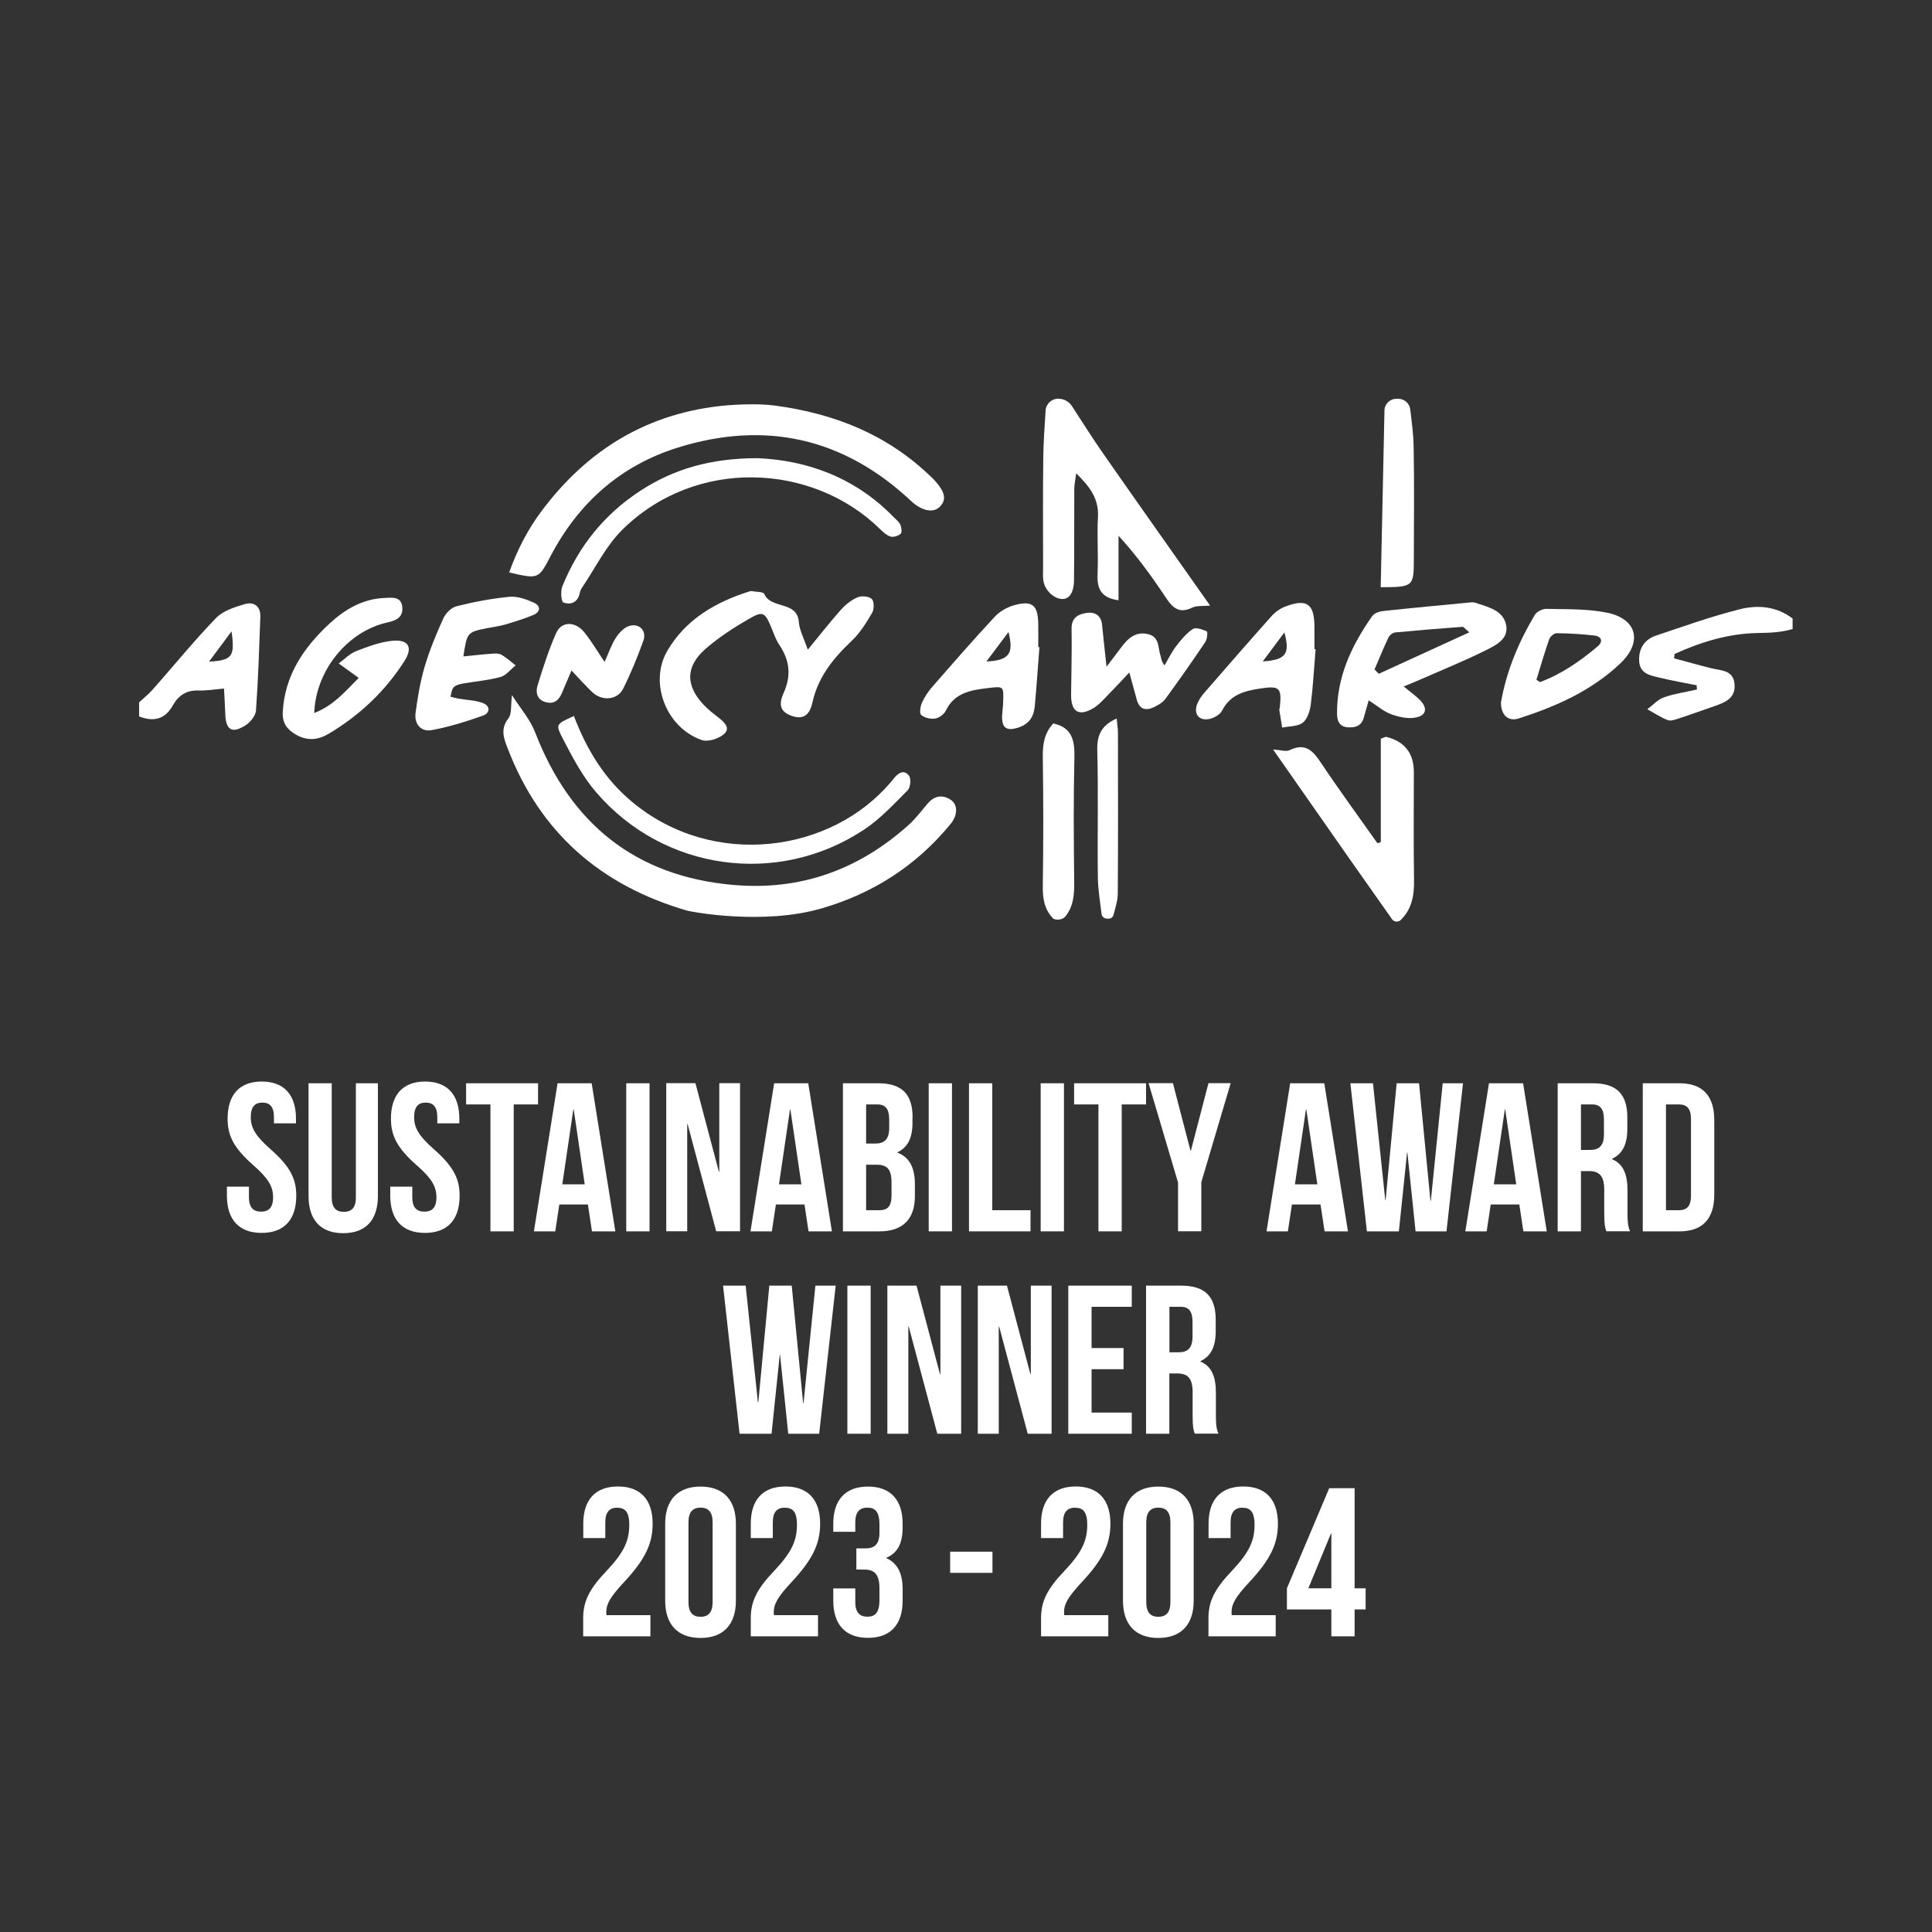 <?xml version="1.0" encoding="UTF-8"?> <svg xmlns="http://www.w3.org/2000/svg" id="Layer_1" data-name="Layer 1" viewBox="0 0 200 200"><rect x="0" y="0" width="200" height="200" fill="#333333" stroke="none"/><defs><style> .cls-1 { fill: none; } .cls-2 { fill: #fff; } </style></defs><rect class="cls-1" width="200" height="200"></rect><g><path class="cls-2" d="M71.1,94.26c-8.88-2.59-15.16-8.02-18.52-16.72-.42-1.08-.82-2.05.05-3.18.37-.47.23-1.33.37-2.4.9,1.41,1.88,2.52,2.38,3.81,3.65,9.47,10.36,14.95,20.55,15.84,6.95.61,13-1.59,18.16-6.24.71-.64,1.29-1.42,1.91-2.15.68-.82,1.5-1.01,2.38-.45.78.49.8,1.59.02,2.53-3.53,4.31-8.01,7.19-13.36,8.74-6.01,1.75-13.43.37-13.95.22Z"></path><path class="cls-2" d="M80.18,41.98c6.23.83,11.7,3.01,16.23,7.41.09.08.18.16.26.25,1.17,1.26,1.35,2.06.63,2.81-.67.7-1.88.45-3-.6-6.99-6.55-15.13-8.34-24.18-5.5-5.87,1.84-10.23,5.71-13.1,11.17-1.28,2.43-1.24,2.45-4.31,1.74.81-2.28,1.89-4.39,3.31-6.3,4.8-6.45,11.12-10.29,19.23-11,.44-.04,3.11-.23,4.93.02Z"></path><path class="cls-2" d="M109.58,41.28c.56,0,1.07.28,1.38.75,1.08,1.66,2.13,3.33,3.26,4.95,3.64,5.22,7.31,10.4,11.05,15.71-.72.07-1.36-.02-1.85.21-1.46.71-2.11-.09-2.83-1.18-1.42-2.14-2.94-4.22-4.8-6.26v6.68c-1.95-.26-2.24-1.35-2.17-2.83.09-1.92-.07-3.85.04-5.77.11-1.88-.82-3.14-2.25-4.54-.09.68-.19,1.11-.2,1.55-.02,3.19.01,6.37-.03,9.56,0,.55-.14,1.24-.48,1.6-.78.83-2.47-.18-2.69-1.59-.07-.47-.03-.96-.03-1.44,0-3.79-.03-7.57.02-11.36.02-1.61.14-3.21.24-4.82.04-.69.62-1.23,1.31-1.23h.04Z"></path><path class="cls-2" d="M144.15,95.22c-1.46-2.08-2.93-4.15-4.39-6.23-2.61-3.73-5.22-7.47-7.97-11.4.74.04,1.33.25,1.72.06,1.68-.8,2.44.12,3.28,1.38,1.87,2.8,3.86,5.51,5.8,8.26l.35-.11v-10.71c.35-.12.47-.21.56-.19q2.86.71,2.86,3.64c0,3.73-.04,7.46.02,11.19.02,1.59-.21,3.03-1.45,4.2-.38.16-.56.1-.78-.09Z"></path><path class="cls-2" d="M14.41,72.7c.47-.44.97-.84,1.39-1.31,2.19-2.47,4.27-5.04,6.56-7.41.72-.75,1.92-1.13,2.97-1.44.94-.28,1.66.2,1.62,1.32-.12,3.23-.22,6.47-.45,9.69-.04.54-.58,1.21-1.08,1.53-1.41.9-2.05.49-2.1-1.18-.03-.88-.09-1.75-.13-2.62-.89.07-1.78.23-2.67.2-1.24-.04-2.06.53-2.62,1.53-.82,1.47-2.01,1.74-3.5,1.15,0-.48,0-.96,0-1.44ZM23.97,65.36c-.82,1.1-1.51,2.04-2.33,3.13,2.41-.13,2.69-.52,2.33-3.13Z"></path><path class="cls-2" d="M185.59,65.11c-1.19.36-2.38.4-3.64.42-2.99.05-5.87.92-8.6,2.17-.02.15-.03.3-.05.45,1.29.34,2.57.71,3.86,1.03,1.03.25,2.28.17,2.4,1.65.12,1.47-1,1.89-2.11,2.28-1.19.41-2.37.84-3.57,1.23-.4.13-.88.33-1.22.21-.75-.28-1.42-.74-2.13-1.13.57-.42,1.08-1.01,1.72-1.23,1.1-.39,2.27-.55,3.41-.81,0-.15-.01-.3-.02-.44-1.24-.25-2.49-.46-3.72-.76-.96-.24-2.13-.36-2.23-1.69-.09-1.26.48-2.26,1.7-2.68,2.89-.97,5.76-2,8.71-2.74,1.86-.47,3.81-.31,5.47.96v1.08Z"></path><path class="cls-2" d="M144.74,41.28c.64,0,1.18.48,1.25,1.11.15,1.28.33,2.56.35,3.85.07,3.84.03,7.68.02,11.52,0,2.99-.04,3.01-3.43,3.03.13-6.1.26-12.2.39-18.3.01-.67.56-1.21,1.24-1.21h.19Z"></path><path class="cls-2" d="M109.03,95.09c-.95-.97-1.1-2.13-1.08-3.45.07-4.44.06-8.88,0-13.32-.02-1.32.19-2.48,1.09-3.43,2,.44,2.22,1.83,2.18,3.61-.1,4.2-.07,8.4-.02,12.6.02,1.36-.03,2.65-.88,3.73-.14.17-.33.3-.55.34-.25.05-.51.05-.75-.08Z"></path><path class="cls-2" d="M114.58,95.09c-.28,0-.52-.21-.55-.49-.15-1.25-.36-2.5-.38-3.75-.06-4.38.06-8.77-.06-13.15-.05-1.59.42-2.62,2.01-3.32.05.55.13,1.05.13,1.55,0,5.53.03,11.05-.02,16.58,0,.73-.25,1.46-.44,2.2-.06.23-.27.39-.51.39h-.17Z"></path><path class="cls-2" d="M83.61,67.27c1.33-1.61,2.35-2.93,3.47-4.18.47-.52,1.07-.99,1.7-1.26.42-.17,1.17-.11,1.47.18.25.24.25,1.05.04,1.42-.6,1.02-1.25,2.08-2.1,2.89-1.92,1.81-3.51,3.76-4.09,6.41-.22,1-.73,1.82-2.01,1.42-1.18-.37-1.59-1.04-.98-2.39.84-1.84.63-3.43-.46-5.04-.36-.54-.56-1.19-.82-1.8-.66-1.55-.85-1.7-2.34-.83-1.55.89-3.08,1.89-4.43,3.06-2.14,1.86-2.11,3.88-.12,5.91.42.43.89.8,1.37,1.17.59.46,1.35,1.08.68,1.72-.53.51-1.69.88-2.34.66-3.68-1.27-5.49-5.92-3.58-9.22,1.91-3.28,5.01-5.07,8.55-6.18.06-.02.12-.03.18-.02.46.09,1.21.05,1.32.3.7,1.61,3.41.66,3.58,2.93.07.85.53,1.67.93,2.86Z"></path><path class="cls-2" d="M141.69,72.49c-.22.77-.37,1.28-.51,1.79-.23.87-.88,1.07-1.67,1.01-.83-.07-1.09-.61-1.1-1.37-.04-3.83,1.5-7.1,3.64-10.14.2-.29.7-.48,1.09-.52,3.03-.33,6.07-.61,9.1-.9.18-.02.37,0,.54.05,1.3.45,2.85.77,3.14,2.32.27,1.43-1.1,2.08-2.12,2.59-2.25,1.12-4.58,2.06-6.88,3.07-.47.21-.94.4-1.61.67.68.57,1.22.94,1.67,1.4.83.83.7,1.6-.44,1.82-.8.16-1.75-.06-2.55-.35-.76-.28-1.41-.86-2.3-1.43ZM152.1,65.46c-.44-.37-.58-.58-.71-.57-2.32.17-4.64.36-6.96.58-.25.02-.58.28-.69.51-.52,1.09-.97,2.21-1.45,3.32.15.15.3.3.44.45,3.06-1.4,6.12-2.8,9.37-4.29Z"></path><path class="cls-2" d="M37.14,70.18c-.85-.61-1.46-1.06-2.08-1.5.6-.44,1.15-1.02,1.82-1.28,1.21-.47,2.49-.95,3.77-1.07,1.65-.15,2.11.7,1.23,2.08-2,3.14-4.64,5.63-7.84,7.54-1.11.66-2.21.78-3.4.1-.93-.53-1.42-1.21-1.37-2.31.19-3.8,2.15-6.68,4.8-9.15,1.6-1.49,3.46-2.6,5.74-2.69.76-.03,1.71-.19,1.83.92.11,1.02-.53,1.4-1.51,1.61-4.11.89-7.45,4.95-7.6,9.38,2.05-.79,3.28-2.33,4.6-3.63Z"></path><path class="cls-2" d="M59.42,74.14c1.34,3.52,3.2,6.55,6.06,8.91,8.38,6.94,20.6,5.23,26.78-2.14.08-.09.16-.18.23-.28.45-.57,1.05-1.04,1.61-.33.24.3.15,1.22-.13,1.5-1.44,1.44-2.84,2.97-4.52,4.08-8.92,5.92-20.77,4.27-27.74-3.87-1.35-1.57-2.37-3.46-3.33-5.32-.88-1.72-.95-1.67,1.03-2.57Z"></path><path class="cls-2" d="M155.39,72.66c.57-3.24,1.83-6.22,3.5-9.02.2-.33.79-.62,1.19-.61,2.09.05,4.23-.02,6.26.39,3.12.63,3.73,3.03,1.41,5.24-2.98,2.84-6.66,4.47-10.52,5.71-1.14.37-1.88-.4-1.85-1.71ZM159.05,70.37c.12.08.25.16.37.24,2.23-.83,4.17-2.17,5.98-3.71.56-.47.42-1.02-.35-1.11-1.3-.15-2.61-.23-3.92-.24-.26,0-.67.36-.76.63-.48,1.38-.89,2.79-1.32,4.19Z"></path><path class="cls-2" d="M78.42,47.43c4.94.2,10,1.9,14.05,6.06.25.26.57.49.72.8.13.28.2.81.05.96-.25.23-.76.39-1.07.29-.43-.14-.8-.51-1.14-.84-6.93-6.73-18.95-7.4-26.59.12-1.72,1.69-2.82,4-4.2,6.03-.1.15-.18.32-.21.49-.19.99-.9,1.32-1.71,1.03-.22-.08-.31-1.17-.11-1.66,1.66-4.12,4.33-7.46,8.07-9.9,3.47-2.26,7.28-3.38,12.16-3.38Z"></path><path class="cls-2" d="M47.98,67.95c1.06-.1,1.94-.21,2.83-.27.36-.03.78-.07,1.06.08.54.3,1.01.74,1.51,1.12-.52.41-.98,1.04-1.57,1.2-1.26.35-2.59.45-3.88.68-.34.06-.75.16-.97.39-.21.22-.23.64-.33.97.27.07.54.15.81.2.85.15,1.75.16,2.55.46.78.29.76,1.04.01,1.3-1.73.61-3.5,1.17-5.3,1.5-1.15.21-1.83-.65-1.68-1.79.21-1.59.48-3.2.93-4.74.51-1.72,1.2-3.4,1.94-5.03.24-.53.83-1.13,1.36-1.26,1.8-.45,3.63-.8,5.47-.98.82-.08,1.75.25,2.53.6.73.33.75.96-.06,1.29-.94.39-1.91.69-2.89.98-.63.18-1.29.26-1.94.39-1.99.4-2.02.45-2.39,2.91Z"></path><path class="cls-2" d="M136.19,67.22c-.16,1.91-.26,3.82-.5,5.72-.09.67-.35,1.51-.84,1.88-.52.4-1.4.35-2.12.5-.1-.6-.2-1.19-.29-1.79-.02-.11.04-.24.05-.35.21-2-.05-2.2-2-1.91-1.65.25-3.13.62-3.98,2.29-.2.4-.8.75-1.27.86-1.14.25-1.73-.53-1.28-1.61.16-.38.41-.74.68-1.06,2.32-2.67,4.64-5.34,7-7.98.38-.43.92-.8,1.46-1,2.19-.82,2.96-.25,2.97,2.09,0,.78,0,1.56,0,2.34.04,0,.08,0,.12,0ZM130.72,68.47c2.42-.16,2.84-.79,2.24-3-.71.96-1.38,1.85-2.24,3Z"></path><path class="cls-2" d="M107.6,67c-.16,2.03-.29,4.07-.48,6.1-.09,1.02-.54,1.81-1.6,2.18-1.29.46-1.85.11-1.78-1.24.03-.48.1-.96.11-1.44.05-1.58.04-1.56-1.59-1.37-1.75.21-3.44.47-4.34,2.32-.18.38-.69.76-1.1.83-.47.08-1.11-.07-1.46-.37-.2-.17-.09-.89.08-1.27.27-.59.65-1.16,1.08-1.65,2.13-2.44,4.26-4.89,6.47-7.26.5-.54,1.25-.96,1.96-1.17,1.92-.54,2.51-.03,2.53,1.98.01.78,0,1.56,0,2.35.03,0,.07,0,.1,0ZM102.11,68.48c2.38-.12,2.85-.82,2.29-3.05-.74.99-1.43,1.91-2.29,3.05Z"></path><path class="cls-2" d="M116.91,69.61c-.86.91-1.54,1.65-2.25,2.37-.46.47-.9.99-1.46,1.32-1.52.91-2.34.39-2.32-1.39.02-2.28.09-4.56.05-6.84-.02-1.15.71-1.49,1.55-1.62.86-.13,1.52.25,1.61,1.26.12,1.29.27,2.57.46,4.31.7-.92,1.15-1.51,1.6-2.11.69-.91,1.5-1.58,2.75-1.25,1.15.31.96,1.39,1.23,2.2.09.27.06.58.42,1.02.4-.67.74-1.39,1.22-2.01.5-.65,1.05-1.32,1.72-1.76.31-.2.99.05,1.44.25.1.04.04.8-.15,1.09-1.34,1.99-2.72,3.96-4.14,5.9-.27.37-.73.63-1.15.84-.84.41-1.52.28-1.81-.75-.23-.85-.47-1.71-.78-2.85Z"></path><path class="cls-2" d="M62.58,68.54c.47-1.05.73-1.84,1.17-2.51.33-.51.84-1.07,1.38-1.23,1.06-.32,1.84.5,1.47,1.53-.61,1.69-1.29,3.36-2.09,4.96-.59,1.19-2.19,1.32-3.2.36-.69-.65-1.32-1.37-2.15-2.24-.38.88-.69,1.61-1,2.35-.32.76-.85,1.17-1.69.92-.9-.26-1.04-1.03-.82-1.73.56-1.83,1.15-3.66,1.92-5.41.55-1.25,1.98-1.25,2.93-.07.7.87,1.27,1.84,2.09,3.06Z"></path></g><g><path class="cls-2" d="M27.09,111.96c2.34,0,3.55,1.4,3.55,3.85v.48h-2.28v-.64c0-1.09-.44-1.51-1.2-1.51s-1.2.42-1.2,1.51.48,1.95,2.06,3.33c2.01,1.77,2.65,3.04,2.65,4.8,0,2.45-1.23,3.85-3.59,3.85s-3.59-1.4-3.59-3.85v-.94h2.28v1.1c0,1.09.48,1.49,1.25,1.49s1.25-.39,1.25-1.49-.48-1.95-2.06-3.33c-2.01-1.77-2.65-3.04-2.65-4.8,0-2.45,1.2-3.85,3.55-3.85Z"></path><path class="cls-2" d="M34.34,112.14v11.82c0,1.09.48,1.49,1.25,1.49s1.25-.39,1.25-1.49v-11.82h2.28v11.67c0,2.45-1.23,3.85-3.59,3.85s-3.59-1.4-3.59-3.85v-11.67h2.41Z"></path><path class="cls-2" d="M44,111.96c2.34,0,3.55,1.4,3.55,3.85v.48h-2.28v-.64c0-1.09-.44-1.51-1.2-1.51s-1.2.42-1.2,1.51.48,1.95,2.06,3.33c2.01,1.77,2.65,3.04,2.65,4.8,0,2.45-1.23,3.85-3.59,3.85s-3.59-1.4-3.59-3.85v-.94h2.28v1.1c0,1.09.48,1.49,1.25,1.49s1.25-.39,1.25-1.49-.48-1.95-2.06-3.33c-2.01-1.77-2.65-3.04-2.65-4.8,0-2.45,1.2-3.85,3.55-3.85Z"></path><path class="cls-2" d="M48.25,112.14h7.45v2.19h-2.52v13.14h-2.41v-13.14h-2.52v-2.19Z"></path><path class="cls-2" d="M63.71,127.47h-2.43l-.42-2.78h-2.96l-.42,2.78h-2.21l2.45-15.33h3.53l2.45,15.33ZM58.21,122.6h2.32l-1.14-7.75h-.04l-1.14,7.75Z"></path><path class="cls-2" d="M64.83,112.14h2.41v15.33h-2.41v-15.33Z"></path><path class="cls-2" d="M71.18,116.36h-.04v11.1h-2.17v-15.33h3.02l2.43,9.17h.04v-9.17h2.15v15.33h-2.47l-2.96-11.1Z"></path><path class="cls-2" d="M86.13,127.47h-2.43l-.42-2.78h-2.96l-.42,2.78h-2.21l2.45-15.33h3.53l2.45,15.33ZM80.64,122.6h2.32l-1.14-7.75h-.04l-1.14,7.75Z"></path><path class="cls-2" d="M94.46,115.66v.55c0,1.58-.48,2.56-1.55,3.07v.04c1.29.5,1.8,1.64,1.8,3.26v1.25c0,2.36-1.25,3.64-3.66,3.64h-3.79v-15.33h3.64c2.5,0,3.57,1.16,3.57,3.53ZM89.66,114.33v4.05h.94c.9,0,1.45-.39,1.45-1.62v-.85c0-1.1-.37-1.58-1.23-1.58h-1.16ZM89.66,120.57v4.71h1.38c.81,0,1.25-.37,1.25-1.51v-1.34c0-1.42-.46-1.86-1.56-1.86h-1.07Z"></path><path class="cls-2" d="M96.14,112.14h2.41v15.33h-2.41v-15.33Z"></path><path class="cls-2" d="M100.31,112.14h2.41v13.14h3.96v2.19h-6.37v-15.33Z"></path><path class="cls-2" d="M107.73,112.14h2.41v15.33h-2.41v-15.33Z"></path><path class="cls-2" d="M111.19,112.14h7.45v2.19h-2.52v13.14h-2.41v-13.14h-2.52v-2.19Z"></path><path class="cls-2" d="M121.94,122.38l-3.04-10.25h2.52l1.82,6.99h.04l1.82-6.99h2.3l-3.04,10.25v5.08h-2.41v-5.08Z"></path><path class="cls-2" d="M139.55,127.47h-2.43l-.42-2.78h-2.96l-.42,2.78h-2.21l2.45-15.33h3.53l2.45,15.33ZM134.05,122.6h2.32l-1.14-7.75h-.04l-1.14,7.75Z"></path><path class="cls-2" d="M145.7,119.3h-.04l-.85,8.17h-3.31l-1.71-15.33h2.34l1.27,12.09h.04l1.14-12.09h2.32l1.18,12.17h.04l1.23-12.17h2.1l-1.71,15.33h-3.2l-.85-8.17Z"></path><path class="cls-2" d="M160.13,127.47h-2.43l-.42-2.78h-2.96l-.42,2.78h-2.21l2.45-15.33h3.53l2.45,15.33ZM154.64,122.6h2.32l-1.14-7.75h-.04l-1.14,7.75Z"></path><path class="cls-2" d="M166.29,127.47c-.13-.39-.22-.64-.22-1.88v-2.41c0-1.42-.48-1.95-1.58-1.95h-.83v6.24h-2.41v-15.33h3.64c2.5,0,3.57,1.16,3.57,3.53v1.2c0,1.58-.5,2.58-1.58,3.09v.04c1.2.5,1.6,1.64,1.6,3.24v2.36c0,.75.02,1.29.26,1.86h-2.45ZM163.66,114.33v4.71h.94c.9,0,1.44-.39,1.44-1.62v-1.51c0-1.1-.37-1.58-1.23-1.58h-1.16Z"></path><path class="cls-2" d="M170.06,112.14h3.81c2.41,0,3.59,1.34,3.59,3.79v7.75c0,2.45-1.18,3.79-3.59,3.79h-3.81v-15.33ZM172.46,114.33v10.95h1.36c.77,0,1.23-.39,1.23-1.49v-7.97c0-1.09-.46-1.49-1.23-1.49h-1.36Z"></path></g><g><path class="cls-2" d="M80.76,140.25h-.04l-.85,8.17h-3.31l-1.71-15.33h2.34l1.27,12.09h.04l1.14-12.09h2.32l1.18,12.17h.04l1.23-12.17h2.1l-1.71,15.33h-3.2l-.85-8.17Z"></path><path class="cls-2" d="M87.72,133.09h2.41v15.33h-2.41v-15.33Z"></path><path class="cls-2" d="M94.07,137.32h-.04v11.1h-2.17v-15.33h3.02l2.43,9.17h.04v-9.17h2.15v15.33h-2.47l-2.96-11.1Z"></path><path class="cls-2" d="M103.43,137.32h-.04v11.1h-2.17v-15.33h3.02l2.43,9.17h.04v-9.17h2.15v15.33h-2.47l-2.96-11.1Z"></path><path class="cls-2" d="M113,139.55h3.31v2.19h-3.31v4.49h4.16v2.19h-6.57v-15.33h6.57v2.19h-4.16v4.27Z"></path><path class="cls-2" d="M123.68,148.42c-.13-.39-.22-.64-.22-1.88v-2.41c0-1.42-.48-1.95-1.58-1.95h-.83v6.24h-2.41v-15.33h3.64c2.5,0,3.57,1.16,3.57,3.53v1.2c0,1.58-.5,2.58-1.58,3.09v.04c1.2.5,1.6,1.64,1.6,3.24v2.36c0,.75.02,1.29.26,1.86h-2.45ZM121.06,135.28v4.71h.94c.9,0,1.45-.39,1.45-1.62v-1.51c0-1.1-.37-1.58-1.23-1.58h-1.16Z"></path></g><g><path class="cls-2" d="M63.91,156.07c-.77,0-1.25.42-1.25,1.51v1.64h-2.28v-1.49c0-2.45,1.23-3.85,3.59-3.85s3.59,1.4,3.59,3.85c0,2.04-.74,3.68-2.98,6.07-1.42,1.53-1.82,2.26-1.82,3.07,0,.11,0,.22.02.33h4.55v2.19h-6.96v-1.88c0-1.71.61-3,2.41-4.88,1.84-1.95,2.36-3.15,2.36-4.8,0-1.38-.48-1.75-1.25-1.75Z"></path><path class="cls-2" d="M68.86,157.74c0-2.45,1.29-3.85,3.66-3.85s3.66,1.4,3.66,3.85v7.97c0,2.45-1.29,3.85-3.66,3.85s-3.66-1.4-3.66-3.85v-7.97ZM71.27,165.86c0,1.09.48,1.51,1.25,1.51s1.25-.42,1.25-1.51v-8.28c0-1.1-.48-1.51-1.25-1.51s-1.25.42-1.25,1.51v8.28Z"></path><path class="cls-2" d="M81.25,156.07c-.77,0-1.25.42-1.25,1.51v1.64h-2.28v-1.49c0-2.45,1.23-3.85,3.59-3.85s3.59,1.4,3.59,3.85c0,2.04-.74,3.68-2.98,6.07-1.42,1.53-1.82,2.26-1.82,3.07,0,.11,0,.22.02.33h4.56v2.19h-6.96v-1.88c0-1.71.61-3,2.41-4.88,1.84-1.95,2.37-3.15,2.37-4.8,0-1.38-.48-1.75-1.25-1.75Z"></path><path class="cls-2" d="M91.04,157.82c0-1.38-.48-1.75-1.25-1.75s-1.25.42-1.25,1.51v.99h-2.28v-.83c0-2.45,1.23-3.85,3.59-3.85s3.59,1.4,3.59,3.85v.39c0,1.64-.53,2.65-1.69,3.13v.04c1.2.53,1.69,1.64,1.69,3.2v1.2c0,2.45-1.23,3.85-3.59,3.85s-3.59-1.4-3.59-3.85v-1.27h2.28v1.42c0,1.09.48,1.51,1.25,1.51s1.25-.37,1.25-1.73v-1.2c0-1.42-.48-1.95-1.58-1.95h-.81v-2.19h.94c.9,0,1.45-.39,1.45-1.62v-.85Z"></path><path class="cls-2" d="M98.36,160.63h4.38v2.19h-4.38v-2.19Z"></path><path class="cls-2" d="M111.3,156.07c-.77,0-1.25.42-1.25,1.51v1.64h-2.28v-1.49c0-2.45,1.23-3.85,3.59-3.85s3.59,1.4,3.59,3.85c0,2.04-.74,3.68-2.98,6.07-1.42,1.53-1.82,2.26-1.82,3.07,0,.11,0,.22.02.33h4.56v2.19h-6.96v-1.88c0-1.71.61-3,2.41-4.88,1.84-1.95,2.37-3.15,2.37-4.8,0-1.38-.48-1.75-1.25-1.75Z"></path><path class="cls-2" d="M116.25,157.74c0-2.45,1.29-3.85,3.66-3.85s3.66,1.4,3.66,3.85v7.97c0,2.45-1.29,3.85-3.66,3.85s-3.66-1.4-3.66-3.85v-7.97ZM118.66,165.86c0,1.09.48,1.51,1.25,1.51s1.25-.42,1.25-1.51v-8.28c0-1.1-.48-1.51-1.25-1.51s-1.25.42-1.25,1.51v8.28Z"></path><path class="cls-2" d="M128.64,156.07c-.77,0-1.25.42-1.25,1.51v1.64h-2.28v-1.49c0-2.45,1.23-3.85,3.59-3.85s3.59,1.4,3.59,3.85c0,2.04-.74,3.68-2.98,6.07-1.42,1.53-1.82,2.26-1.82,3.07,0,.11,0,.22.02.33h4.55v2.19h-6.96v-1.88c0-1.71.61-3,2.41-4.88,1.84-1.95,2.36-3.15,2.36-4.8,0-1.38-.48-1.75-1.25-1.75Z"></path><path class="cls-2" d="M133.22,164.42l4.38-10.36h2.63v10.36h1.14v2.19h-1.14v2.78h-2.41v-2.78h-4.6v-2.19ZM137.82,164.42v-5.67h-.04l-2.34,5.67h2.39Z"></path></g></svg> 